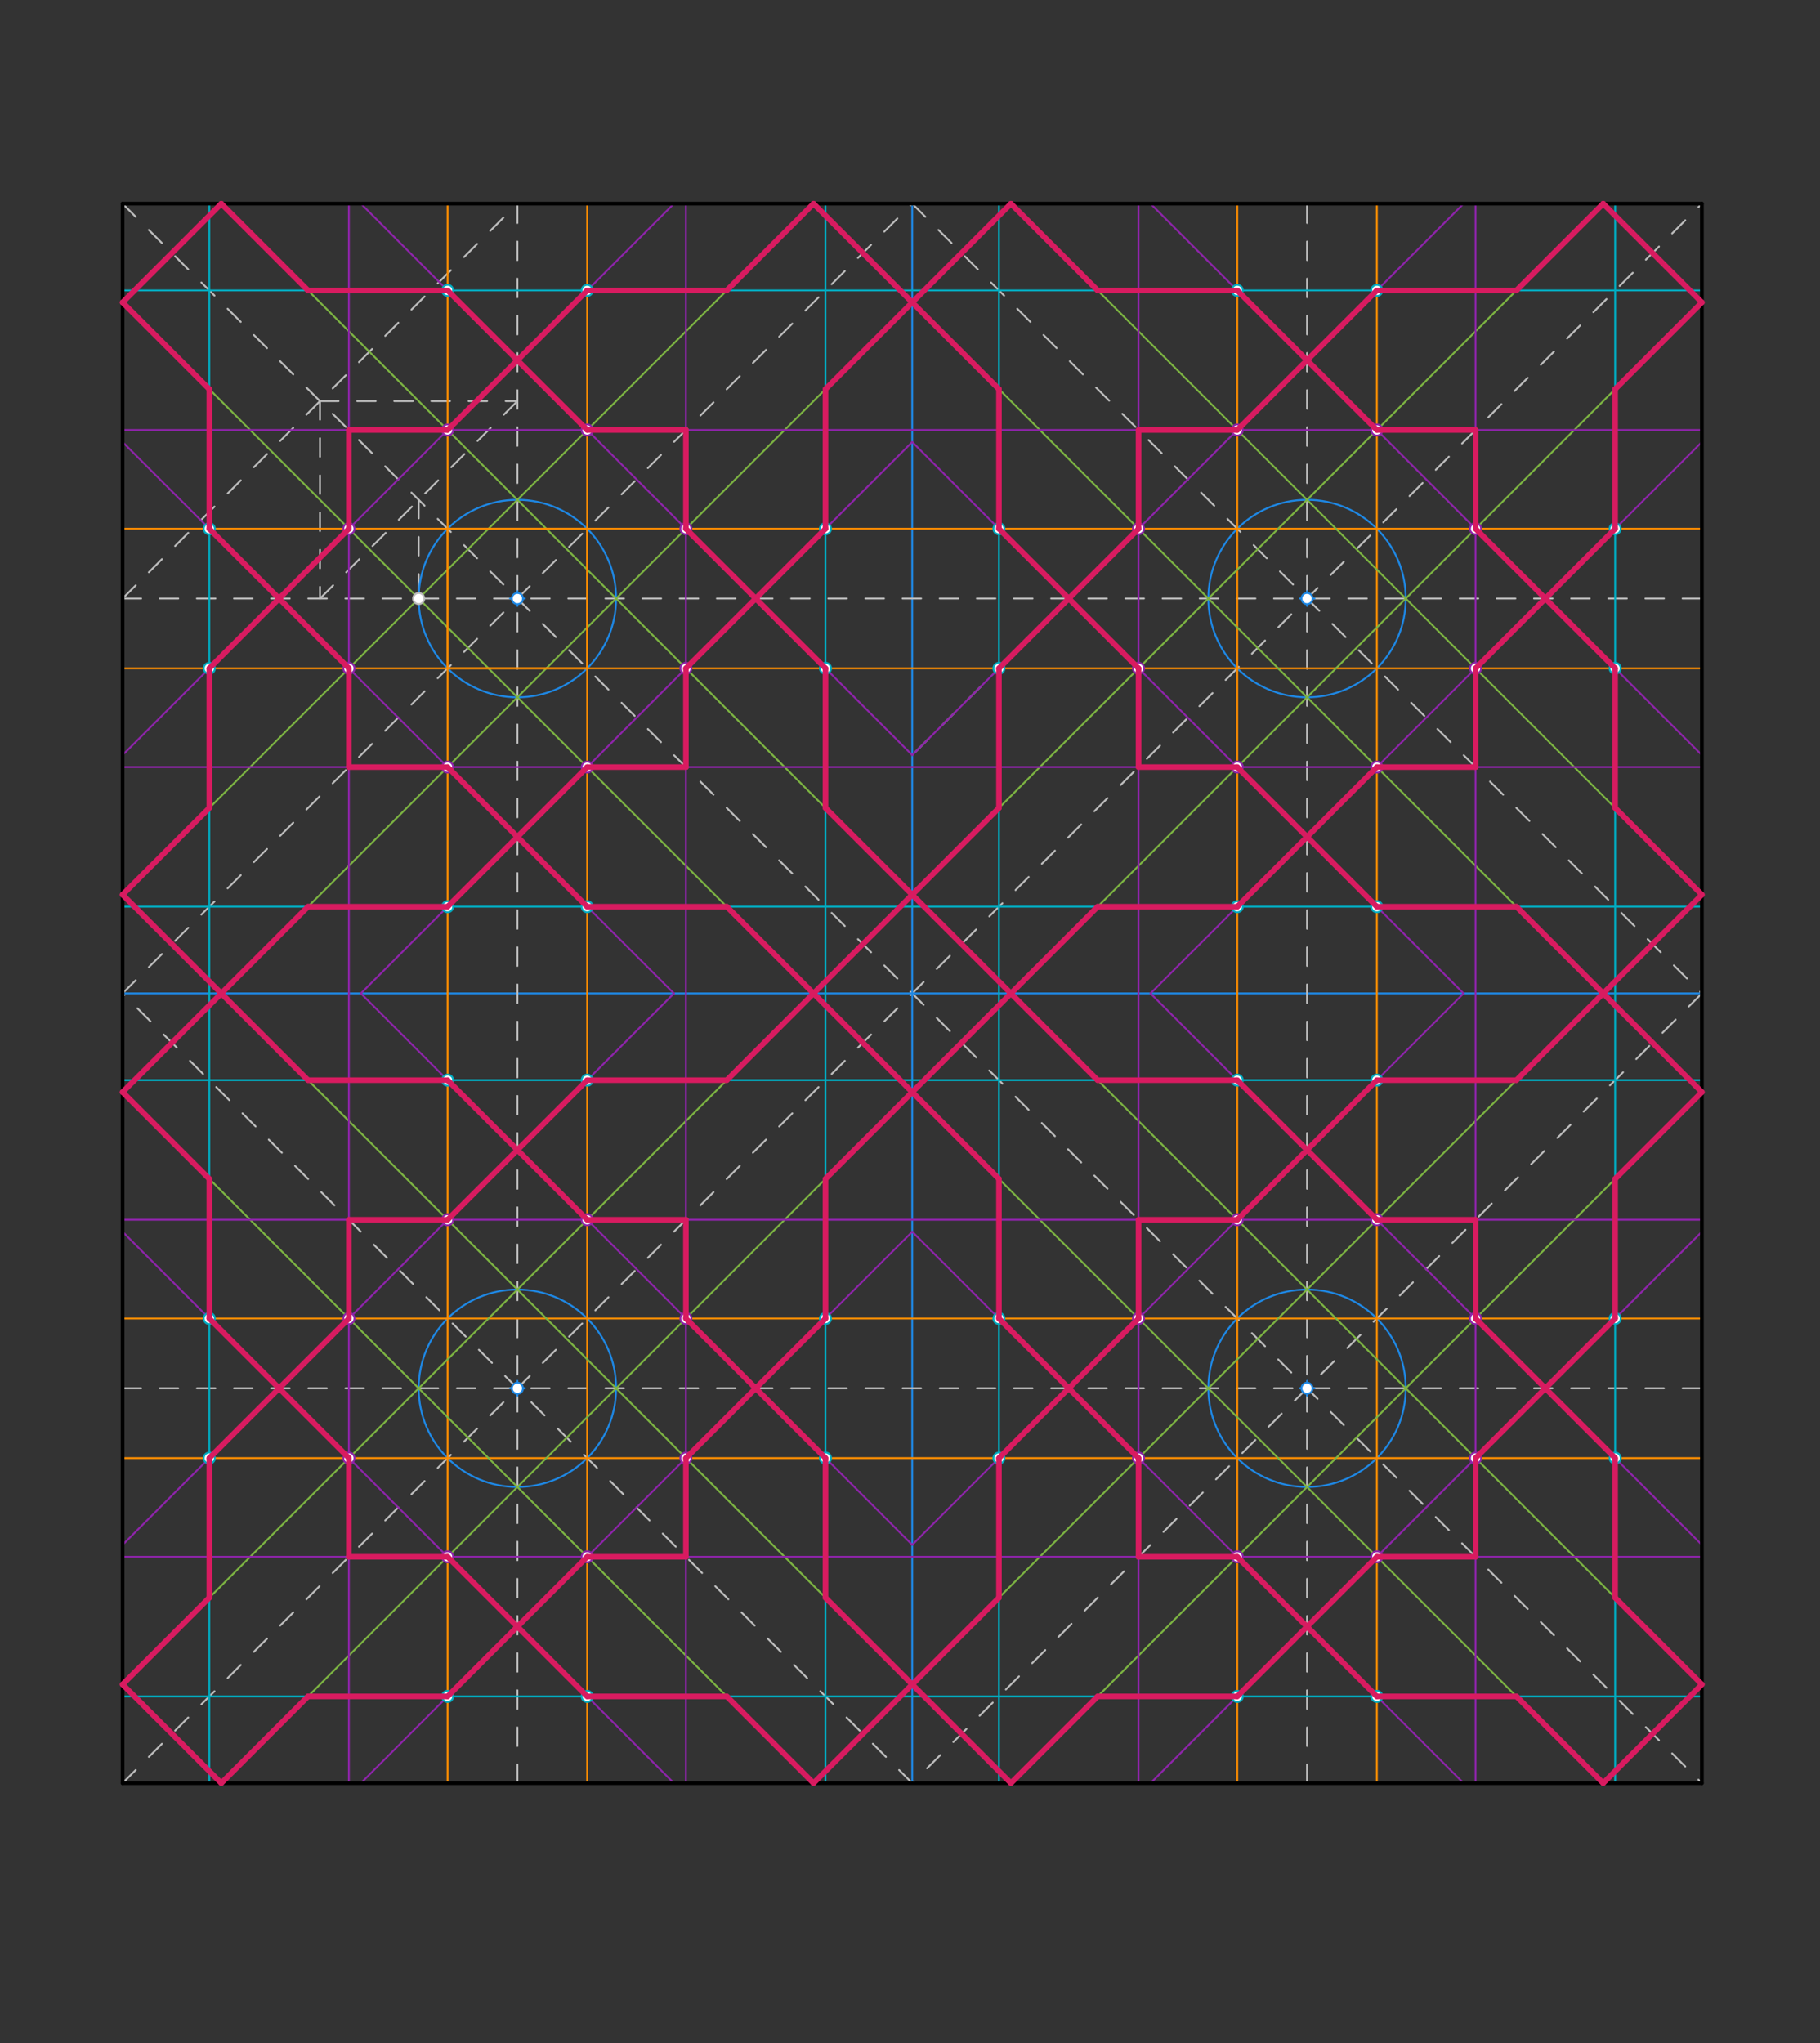 <svg xmlns="http://www.w3.org/2000/svg" class="svg--816" height="100%" preserveAspectRatio="xMidYMid meet" viewBox="0 0 980 1100" width="100%"><rect x="0" y="0" width="980" height="1100" fill="#333333" stroke="none"/><defs><marker id="marker-arrow" markerHeight="16" markerUnits="userSpaceOnUse" markerWidth="24" orient="auto-start-reverse" refX="24" refY="4" viewBox="0 0 24 8"><path d="M 0 0 L 24 4 L 0 8 z" stroke="inherit"></path></marker></defs><g class="aux-layer--949"><g class="element--733"><line stroke="#BDBDBD" stroke-dasharray="10" stroke-linecap="round" stroke-width="1" x1="66" x2="916.394" y1="960.05" y2="109.656"></line></g><g class="element--733"><line stroke="#BDBDBD" stroke-dasharray="10" stroke-linecap="round" stroke-width="1" x1="66" x2="916.394" y1="109.656" y2="960.05"></line></g><g class="element--733"><line stroke="#1E88E5" stroke-dasharray="none" stroke-linecap="round" stroke-width="1" x1="66" x2="916.394" y1="534.853" y2="534.853"></line></g><g class="element--733"><line stroke="#1E88E5" stroke-dasharray="none" stroke-linecap="round" stroke-width="1" x1="491.197" x2="491.197" y1="109.656" y2="960.05"></line></g><g class="element--733"><line stroke="#BDBDBD" stroke-dasharray="10" stroke-linecap="round" stroke-width="1" x1="66" x2="491.197" y1="534.853" y2="109.656"></line></g><g class="element--733"><line stroke="#BDBDBD" stroke-dasharray="10" stroke-linecap="round" stroke-width="1" x1="491.197" x2="916.394" y1="109.656" y2="534.853"></line></g><g class="element--733"><line stroke="#BDBDBD" stroke-dasharray="10" stroke-linecap="round" stroke-width="1" x1="916.394" x2="491.197" y1="534.853" y2="960.05"></line></g><g class="element--733"><line stroke="#BDBDBD" stroke-dasharray="10" stroke-linecap="round" stroke-width="1" x1="491.197" x2="66" y1="960.05" y2="534.853"></line></g><g class="element--733"><line stroke="#BDBDBD" stroke-dasharray="10" stroke-linecap="round" stroke-width="1" x1="66" x2="916.394" y1="322.255" y2="322.255"></line></g><g class="element--733"><line stroke="#BDBDBD" stroke-dasharray="10" stroke-linecap="round" stroke-width="1" x1="66" x2="916.394" y1="747.452" y2="747.452"></line></g><g class="element--733"><line stroke="#BDBDBD" stroke-dasharray="10" stroke-linecap="round" stroke-width="1" x1="278.598" x2="278.598" y1="960.05" y2="109.656"></line></g><g class="element--733"><line stroke="#BDBDBD" stroke-dasharray="10" stroke-linecap="round" stroke-width="1" x1="703.795" x2="703.795" y1="960.05" y2="109.656"></line></g><g class="element--733"><line stroke="#BDBDBD" stroke-dasharray="10" stroke-linecap="round" stroke-width="1" x1="66" x2="278.598" y1="322.255" y2="109.656"></line></g><g class="element--733"><line stroke="#BDBDBD" stroke-dasharray="10" stroke-linecap="round" stroke-width="1" x1="172.299" x2="172.299" y1="215.955" y2="322.255"></line></g><g class="element--733"><line stroke="#BDBDBD" stroke-dasharray="10" stroke-linecap="round" stroke-width="1" x1="172.299" x2="278.598" y1="215.955" y2="215.955"></line></g><g class="element--733"><line stroke="#BDBDBD" stroke-dasharray="10" stroke-linecap="round" stroke-width="1" x1="172.299" x2="278.598" y1="322.255" y2="215.955"></line></g><g class="element--733"><line stroke="#BDBDBD" stroke-dasharray="10" stroke-linecap="round" stroke-width="1" x1="225.449" x2="225.449" y1="269.105" y2="322.255"></line></g><g class="element--733"><g class="center--a87"><line x1="274.598" y1="322.255" x2="282.598" y2="322.255" stroke="#1E88E5" stroke-width="1" stroke-linecap="round"></line><line x1="278.598" y1="318.255" x2="278.598" y2="326.255" stroke="#1E88E5" stroke-width="1" stroke-linecap="round"></line><circle class="hit--87b" cx="278.598" cy="322.255" r="4" stroke="none" fill="transparent"></circle></g><circle cx="278.598" cy="322.255" fill="none" r="53.15" stroke="#1E88E5" stroke-dasharray="none" stroke-width="1"></circle></g><g class="element--733"><g class="center--a87"><line x1="699.795" y1="322.255" x2="707.795" y2="322.255" stroke="#1E88E5" stroke-width="1" stroke-linecap="round"></line><line x1="703.795" y1="318.255" x2="703.795" y2="326.255" stroke="#1E88E5" stroke-width="1" stroke-linecap="round"></line><circle class="hit--87b" cx="703.795" cy="322.255" r="4" stroke="none" fill="transparent"></circle></g><circle cx="703.795" cy="322.255" fill="none" r="53.15" stroke="#1E88E5" stroke-dasharray="none" stroke-width="1"></circle></g><g class="element--733"><g class="center--a87"><line x1="699.795" y1="747.452" x2="707.795" y2="747.452" stroke="#1E88E5" stroke-width="1" stroke-linecap="round"></line><line x1="703.795" y1="743.452" x2="703.795" y2="751.452" stroke="#1E88E5" stroke-width="1" stroke-linecap="round"></line><circle class="hit--87b" cx="703.795" cy="747.452" r="4" stroke="none" fill="transparent"></circle></g><circle cx="703.795" cy="747.452" fill="none" r="53.15" stroke="#1E88E5" stroke-dasharray="none" stroke-width="1"></circle></g><g class="element--733"><g class="center--a87"><line x1="274.598" y1="747.452" x2="282.598" y2="747.452" stroke="#1E88E5" stroke-width="1" stroke-linecap="round"></line><line x1="278.598" y1="743.452" x2="278.598" y2="751.452" stroke="#1E88E5" stroke-width="1" stroke-linecap="round"></line><circle class="hit--87b" cx="278.598" cy="747.452" r="4" stroke="none" fill="transparent"></circle></g><circle cx="278.598" cy="747.452" fill="none" r="53.15" stroke="#1E88E5" stroke-dasharray="none" stroke-width="1"></circle></g><g class="element--733"><line stroke="#7CB342" stroke-dasharray="none" stroke-linecap="round" stroke-width="1" x1="66" x2="438.047" y1="481.703" y2="109.656"></line></g><g class="element--733"><line stroke="#7CB342" stroke-dasharray="none" stroke-linecap="round" stroke-width="1" x1="119.15" x2="491.197" y1="109.656" y2="481.703"></line></g><g class="element--733"><line stroke="#7CB342" stroke-dasharray="none" stroke-linecap="round" stroke-width="1" x1="491.197" x2="119.15" y1="162.806" y2="534.853"></line></g><g class="element--733"><line stroke="#7CB342" stroke-dasharray="none" stroke-linecap="round" stroke-width="1" x1="438.047" x2="66" y1="534.853" y2="162.806"></line></g><g class="element--733"><line stroke="#7CB342" stroke-dasharray="none" stroke-linecap="round" stroke-width="1" x1="66" x2="119.15" y1="162.806" y2="109.656"></line></g><g class="element--733"><line stroke="#7CB342" stroke-dasharray="none" stroke-linecap="round" stroke-width="1" x1="491.197" x2="438.047" y1="481.703" y2="534.853"></line></g><g class="element--733"><line stroke="#7CB342" stroke-dasharray="none" stroke-linecap="round" stroke-width="1" x1="438.047" x2="491.197" y1="109.656" y2="162.806"></line></g><g class="element--733"><line stroke="#7CB342" stroke-dasharray="none" stroke-linecap="round" stroke-width="1" x1="119.15" x2="66" y1="534.853" y2="481.703"></line></g><g class="element--733"><line stroke="#FB8C00" stroke-dasharray="none" stroke-linecap="round" stroke-width="1" x1="241.016" x2="241.016" y1="359.837" y2="284.672"></line></g><g class="element--733"><line stroke="#FB8C00" stroke-dasharray="none" stroke-linecap="round" stroke-width="1" x1="241.016" x2="316.181" y1="284.672" y2="284.672"></line></g><g class="element--733"><line stroke="#FB8C00" stroke-dasharray="none" stroke-linecap="round" stroke-width="1" x1="316.181" x2="316.181" y1="284.672" y2="359.837"></line></g><g class="element--733"><line stroke="#FB8C00" stroke-dasharray="none" stroke-linecap="round" stroke-width="1" x1="241.016" x2="316.181" y1="359.837" y2="359.837"></line></g><g class="element--733"><line stroke="#FB8C00" stroke-dasharray="none" stroke-linecap="round" stroke-width="1" x1="241.016" x2="241.016" y1="109.656" y2="534.853"></line></g><g class="element--733"><line stroke="#FB8C00" stroke-dasharray="none" stroke-linecap="round" stroke-width="1" x1="316.181" x2="316.181" y1="109.656" y2="534.853"></line></g><g class="element--733"><line stroke="#FB8C00" stroke-dasharray="none" stroke-linecap="round" stroke-width="1" x1="66" x2="491.197" y1="284.672" y2="284.672"></line></g><g class="element--733"><line stroke="#FB8C00" stroke-dasharray="none" stroke-linecap="round" stroke-width="1" x1="66" x2="491.197" y1="359.837" y2="359.837"></line></g><g class="element--733"><line stroke="#8E24AA" stroke-dasharray="none" stroke-linecap="round" stroke-width="1" x1="66" x2="491.197" y1="231.523" y2="231.523"></line></g><g class="element--733"><line stroke="#8E24AA" stroke-dasharray="none" stroke-linecap="round" stroke-width="1" x1="66" x2="491.197" y1="412.987" y2="412.987"></line></g><g class="element--733"><line stroke="#8E24AA" stroke-dasharray="none" stroke-linecap="round" stroke-width="1" x1="187.866" x2="187.866" y1="109.656" y2="534.853"></line></g><g class="element--733"><line stroke="#8E24AA" stroke-dasharray="none" stroke-linecap="round" stroke-width="1" x1="369.33" x2="369.33" y1="109.656" y2="534.853"></line></g><g class="element--733"><line stroke="#8E24AA" stroke-dasharray="none" stroke-linecap="round" stroke-width="1" x1="66" x2="362.882" y1="406.539" y2="109.656"></line></g><g class="element--733"><line stroke="#8E24AA" stroke-dasharray="none" stroke-linecap="round" stroke-width="1" x1="194.315" x2="491.198" y1="534.853" y2="237.97"></line></g><g class="element--733"><line stroke="#8E24AA" stroke-dasharray="none" stroke-linecap="round" stroke-width="1" x1="194.315" x2="491.198" y1="109.656" y2="406.54"></line></g><g class="element--733"><line stroke="#8E24AA" stroke-dasharray="none" stroke-linecap="round" stroke-width="1" x1="66" x2="362.883" y1="237.971" y2="534.854"></line></g><g class="element--733"><line stroke="#00ACC1" stroke-dasharray="none" stroke-linecap="round" stroke-width="1" x1="66" x2="491.197" y1="156.358" y2="156.358"></line></g><g class="element--733"><line stroke="#00ACC1" stroke-dasharray="none" stroke-linecap="round" stroke-width="1" x1="66" x2="491.197" y1="488.152" y2="488.152"></line></g><g class="element--733"><line stroke="#00ACC1" stroke-dasharray="none" stroke-linecap="round" stroke-width="1" x1="112.701" x2="112.701" y1="109.656" y2="534.853"></line></g><g class="element--733"><line stroke="#00ACC1" stroke-dasharray="none" stroke-linecap="round" stroke-width="1" x1="444.495" x2="444.495" y1="109.656" y2="534.853"></line></g><g class="element--733"><line stroke="#FB8C00" stroke-dasharray="none" stroke-linecap="round" stroke-width="1" x1="241.016" x2="241.016" y1="534.853" y2="960.05"></line></g><g class="element--733"><line stroke="#FB8C00" stroke-dasharray="none" stroke-linecap="round" stroke-width="1" x1="316.181" x2="316.181" y1="534.853" y2="960.05"></line></g><g class="element--733"><line stroke="#FB8C00" stroke-dasharray="none" stroke-linecap="round" stroke-width="1" x1="491.197" x2="916.394" y1="284.672" y2="284.672"></line></g><g class="element--733"><line stroke="#FB8C00" stroke-dasharray="none" stroke-linecap="round" stroke-width="1" x1="491.197" x2="916.394" y1="359.837" y2="359.837"></line></g><g class="element--733"><line stroke="#FB8C00" stroke-dasharray="none" stroke-linecap="round" stroke-width="1" x1="66" x2="916.394" y1="709.869" y2="709.869"></line></g><g class="element--733"><line stroke="#FB8C00" stroke-dasharray="none" stroke-linecap="round" stroke-width="1" x1="66" x2="916.394" y1="785.034" y2="785.034"></line></g><g class="element--733"><line stroke="#FB8C00" stroke-dasharray="none" stroke-linecap="round" stroke-width="1" x1="666.213" x2="666.213" y1="109.656" y2="960.05"></line></g><g class="element--733"><line stroke="#FB8C00" stroke-dasharray="none" stroke-linecap="round" stroke-width="1" x1="741.378" x2="741.378" y1="109.656" y2="960.05"></line></g><g class="element--733"><line stroke="#7CB342" stroke-dasharray="none" stroke-linecap="round" stroke-width="1" x1="863.244" x2="66" y1="109.656" y2="906.9"></line></g><g class="element--733"><line stroke="#7CB342" stroke-dasharray="none" stroke-linecap="round" stroke-width="1" x1="916.394" x2="119.15" y1="162.806" y2="960.05"></line></g><g class="element--733"><line stroke="#7CB342" stroke-dasharray="none" stroke-linecap="round" stroke-width="1" x1="544.346" x2="916.394" y1="109.656" y2="481.703"></line></g><g class="element--733"><line stroke="#7CB342" stroke-dasharray="none" stroke-linecap="round" stroke-width="1" x1="491.197" x2="916.394" y1="162.806" y2="588.003"></line></g><g class="element--733"><line stroke="#7CB342" stroke-dasharray="none" stroke-linecap="round" stroke-width="1" x1="916.394" x2="544.346" y1="588.003" y2="960.05"></line></g><g class="element--733"><line stroke="#7CB342" stroke-dasharray="none" stroke-linecap="round" stroke-width="1" x1="544.346" x2="119.15" y1="960.05" y2="534.853"></line></g><g class="element--733"><line stroke="#7CB342" stroke-dasharray="none" stroke-linecap="round" stroke-width="1" x1="544.346" x2="491.197" y1="109.656" y2="162.806"></line></g><g class="element--733"><line stroke="#7CB342" stroke-dasharray="none" stroke-linecap="round" stroke-width="1" x1="66" x2="119.15" y1="588.003" y2="534.853"></line></g><g class="element--733"><line stroke="#7CB342" stroke-dasharray="none" stroke-linecap="round" stroke-width="1" x1="66" x2="438.047" y1="588.003" y2="960.05"></line></g><g class="element--733"><line stroke="#7CB342" stroke-dasharray="none" stroke-linecap="round" stroke-width="1" x1="438.047" x2="916.394" y1="960.05" y2="481.703"></line></g><g class="element--733"><line stroke="#7CB342" stroke-dasharray="none" stroke-linecap="round" stroke-width="1" x1="438.047" x2="863.244" y1="534.853" y2="960.05"></line></g><g class="element--733"><line stroke="#7CB342" stroke-dasharray="none" stroke-linecap="round" stroke-width="1" x1="863.244" x2="916.394" y1="960.05" y2="906.9"></line></g><g class="element--733"><line stroke="#7CB342" stroke-dasharray="none" stroke-linecap="round" stroke-width="1" x1="916.394" x2="491.197" y1="906.9" y2="481.703"></line></g><g class="element--733"><line stroke="#7CB342" stroke-dasharray="none" stroke-linecap="round" stroke-width="1" x1="863.244" x2="916.394" y1="109.656" y2="162.806"></line></g><g class="element--733"><line stroke="#7CB342" stroke-dasharray="none" stroke-linecap="round" stroke-width="1" x1="66" x2="119.15" y1="906.9" y2="960.05"></line></g><g class="element--733"><line stroke="#8E24AA" stroke-dasharray="none" stroke-linecap="round" stroke-width="1" x1="491.197" x2="916.394" y1="231.523" y2="231.523"></line></g><g class="element--733"><line stroke="#8E24AA" stroke-dasharray="none" stroke-linecap="round" stroke-width="1" x1="491.197" x2="916.394" y1="412.987" y2="412.987"></line></g><g class="element--733"><line stroke="#8E24AA" stroke-dasharray="none" stroke-linecap="round" stroke-width="1" x1="187.866" x2="187.866" y1="534.853" y2="960.05"></line></g><g class="element--733"><line stroke="#8E24AA" stroke-dasharray="none" stroke-linecap="round" stroke-width="1" x1="369.33" x2="369.33" y1="534.853" y2="960.05"></line></g><g class="element--733"><line stroke="#8E24AA" stroke-dasharray="none" stroke-linecap="round" stroke-width="1" x1="794.527" x2="794.527" y1="109.656" y2="960.05"></line></g><g class="element--733"><line stroke="#8E24AA" stroke-dasharray="none" stroke-linecap="round" stroke-width="1" x1="613.063" x2="613.063" y1="109.656" y2="960.05"></line></g><g class="element--733"><line stroke="#8E24AA" stroke-dasharray="none" stroke-linecap="round" stroke-width="1" x1="916.394" x2="66" y1="656.719" y2="656.719"></line></g><g class="element--733"><line stroke="#8E24AA" stroke-dasharray="none" stroke-linecap="round" stroke-width="1" x1="916.394" x2="66" y1="838.184" y2="838.184"></line></g><g class="element--733"><line stroke="#BDBDBD" stroke-dasharray="10" stroke-linecap="round" stroke-width="1" x1="613.063" x2="491.197" y1="284.672" y2="406.539"></line></g><g class="element--733"><line stroke="#8E24AA" stroke-dasharray="none" stroke-linecap="round" stroke-width="1" x1="491.197" x2="788.079" y1="237.971" y2="534.853"></line></g><g class="element--733"><line stroke="#8E24AA" stroke-dasharray="none" stroke-linecap="round" stroke-width="1" x1="619.511" x2="916.395" y1="109.656" y2="406.54"></line></g><g class="element--733"><line stroke="#8E24AA" stroke-dasharray="none" stroke-linecap="round" stroke-width="1" x1="916.394" x2="619.51" y1="237.971" y2="534.854"></line></g><g class="element--733"><line stroke="#8E24AA" stroke-dasharray="none" stroke-linecap="round" stroke-width="1" x1="788.079" x2="491.196" y1="109.656" y2="406.54"></line></g><g class="element--733"><line stroke="#8E24AA" stroke-dasharray="none" stroke-linecap="round" stroke-width="1" x1="491.197" x2="788.08" y1="831.735" y2="534.852"></line></g><g class="element--733"><line stroke="#8E24AA" stroke-dasharray="none" stroke-linecap="round" stroke-width="1" x1="916.394" x2="619.51" y1="663.168" y2="960.051"></line></g><g class="element--733"><line stroke="#8E24AA" stroke-dasharray="none" stroke-linecap="round" stroke-width="1" x1="788.079" x2="491.196" y1="960.05" y2="663.167"></line></g><g class="element--733"><line stroke="#8E24AA" stroke-dasharray="none" stroke-linecap="round" stroke-width="1" x1="619.511" x2="916.395" y1="534.853" y2="831.736"></line></g><g class="element--733"><line stroke="#8E24AA" stroke-dasharray="none" stroke-linecap="round" stroke-width="1" x1="194.315" x2="491.198" y1="534.853" y2="831.736"></line></g><g class="element--733"><line stroke="#8E24AA" stroke-dasharray="none" stroke-linecap="round" stroke-width="1" x1="362.882" x2="65.999" y1="534.853" y2="831.736"></line></g><g class="element--733"><line stroke="#8E24AA" stroke-dasharray="none" stroke-linecap="round" stroke-width="1" x1="362.882" x2="65.999" y1="960.05" y2="663.167"></line></g><g class="element--733"><line stroke="#8E24AA" stroke-dasharray="none" stroke-linecap="round" stroke-width="1" x1="194.315" x2="491.198" y1="960.05" y2="663.167"></line></g><g class="element--733"><line stroke="#00ACC1" stroke-dasharray="none" stroke-linecap="round" stroke-width="1" x1="491.197" x2="916.394" y1="156.358" y2="156.358"></line></g><g class="element--733"><line stroke="#00ACC1" stroke-dasharray="none" stroke-linecap="round" stroke-width="1" x1="491.197" x2="916.394" y1="488.152" y2="488.152"></line></g><g class="element--733"><line stroke="#00ACC1" stroke-dasharray="none" stroke-linecap="round" stroke-width="1" x1="112.701" x2="112.701" y1="534.853" y2="960.05"></line></g><g class="element--733"><line stroke="#00ACC1" stroke-dasharray="none" stroke-linecap="round" stroke-width="1" x1="444.495" x2="444.495" y1="534.853" y2="960.05"></line></g><g class="element--733"><line stroke="#00ACC1" stroke-dasharray="none" stroke-linecap="round" stroke-width="1" x1="537.898" x2="537.898" y1="109.656" y2="960.05"></line></g><g class="element--733"><line stroke="#00ACC1" stroke-dasharray="none" stroke-linecap="round" stroke-width="1" x1="869.692" x2="869.692" y1="109.656" y2="960.05"></line></g><g class="element--733"><line stroke="#00ACC1" stroke-dasharray="none" stroke-linecap="round" stroke-width="1" x1="66" x2="916.394" y1="581.555" y2="581.555"></line></g><g class="element--733"><line stroke="#00ACC1" stroke-dasharray="none" stroke-linecap="round" stroke-width="1" x1="66" x2="916.394" y1="913.348" y2="913.348"></line></g><g class="element--733"><circle cx="225.449" cy="322.255" r="3" stroke="#BDBDBD" stroke-width="1" fill="#ffffff"></circle>}</g><g class="element--733"><circle cx="278.598" cy="322.255" r="3" stroke="#1E88E5" stroke-width="1" fill="#ffffff"></circle>}</g><g class="element--733"><circle cx="703.795" cy="322.255" r="3" stroke="#1E88E5" stroke-width="1" fill="#ffffff"></circle>}</g><g class="element--733"><circle cx="703.795" cy="747.452" r="3" stroke="#1E88E5" stroke-width="1" fill="#ffffff"></circle>}</g><g class="element--733"><circle cx="278.598" cy="747.452" r="3" stroke="#1E88E5" stroke-width="1" fill="#ffffff"></circle>}</g><g class="element--733"><circle cx="187.866" cy="359.837" r="3" stroke="#8E24AA" stroke-width="1" fill="#ffffff"></circle>}</g><g class="element--733"><circle cx="187.866" cy="284.672" r="3" stroke="#8E24AA" stroke-width="1" fill="#ffffff"></circle>}</g><g class="element--733"><circle cx="241.016" cy="231.523" r="3" stroke="#8E24AA" stroke-width="1" fill="#ffffff"></circle>}</g><g class="element--733"><circle cx="316.181" cy="231.523" r="3" stroke="#8E24AA" stroke-width="1" fill="#ffffff"></circle>}</g><g class="element--733"><circle cx="369.33" cy="284.672" r="3" stroke="#8E24AA" stroke-width="1" fill="#ffffff"></circle>}</g><g class="element--733"><circle cx="369.33" cy="359.837" r="3" stroke="#8E24AA" stroke-width="1" fill="#ffffff"></circle>}</g><g class="element--733"><circle cx="316.181" cy="412.987" r="3" stroke="#8E24AA" stroke-width="1" fill="#ffffff"></circle>}</g><g class="element--733"><circle cx="241.016" cy="412.987" r="3" stroke="#8E24AA" stroke-width="1" fill="#ffffff"></circle>}</g><g class="element--733"><circle cx="112.701" cy="284.672" r="3" stroke="#00ACC1" stroke-width="1" fill="#ffffff"></circle>}</g><g class="element--733"><circle cx="112.701" cy="359.837" r="3" stroke="#00ACC1" stroke-width="1" fill="#ffffff"></circle>}</g><g class="element--733"><circle cx="241.016" cy="156.358" r="3" stroke="#00ACC1" stroke-width="1" fill="#ffffff"></circle>}</g><g class="element--733"><circle cx="316.181" cy="156.358" r="3" stroke="#00ACC1" stroke-width="1" fill="#ffffff"></circle>}</g><g class="element--733"><circle cx="444.495" cy="284.672" r="3" stroke="#00ACC1" stroke-width="1" fill="#ffffff"></circle>}</g><g class="element--733"><circle cx="444.495" cy="359.837" r="3" stroke="#00ACC1" stroke-width="1" fill="#ffffff"></circle>}</g><g class="element--733"><circle cx="316.181" cy="488.152" r="3" stroke="#00ACC1" stroke-width="1" fill="#ffffff"></circle>}</g><g class="element--733"><circle cx="241.016" cy="488.152" r="3" stroke="#00ACC1" stroke-width="1" fill="#ffffff"></circle>}</g><g class="element--733"><circle cx="613.063" cy="284.672" r="3" stroke="#8E24AA" stroke-width="1" fill="#ffffff"></circle>}</g><g class="element--733"><circle cx="666.213" cy="231.523" r="3" stroke="#8E24AA" stroke-width="1" fill="#ffffff"></circle>}</g><g class="element--733"><circle cx="741.378" cy="231.523" r="3" stroke="#8E24AA" stroke-width="1" fill="#ffffff"></circle>}</g><g class="element--733"><circle cx="794.527" cy="284.672" r="3" stroke="#8E24AA" stroke-width="1" fill="#ffffff"></circle>}</g><g class="element--733"><circle cx="794.527" cy="359.837" r="3" stroke="#8E24AA" stroke-width="1" fill="#ffffff"></circle>}</g><g class="element--733"><circle cx="741.378" cy="412.987" r="3" stroke="#8E24AA" stroke-width="1" fill="#ffffff"></circle>}</g><g class="element--733"><circle cx="666.213" cy="412.987" r="3" stroke="#8E24AA" stroke-width="1" fill="#ffffff"></circle>}</g><g class="element--733"><circle cx="613.063" cy="359.837" r="3" stroke="#8E24AA" stroke-width="1" fill="#ffffff"></circle>}</g><g class="element--733"><circle cx="613.063" cy="709.869" r="3" stroke="#8E24AA" stroke-width="1" fill="#ffffff"></circle>}</g><g class="element--733"><circle cx="666.213" cy="656.719" r="3" stroke="#8E24AA" stroke-width="1" fill="#ffffff"></circle>}</g><g class="element--733"><circle cx="741.378" cy="656.719" r="3" stroke="#8E24AA" stroke-width="1" fill="#ffffff"></circle>}</g><g class="element--733"><circle cx="794.527" cy="709.869" r="3" stroke="#8E24AA" stroke-width="1" fill="#ffffff"></circle>}</g><g class="element--733"><circle cx="794.527" cy="785.034" r="3" stroke="#8E24AA" stroke-width="1" fill="#ffffff"></circle>}</g><g class="element--733"><circle cx="741.378" cy="838.184" r="3" stroke="#8E24AA" stroke-width="1" fill="#ffffff"></circle>}</g><g class="element--733"><circle cx="666.213" cy="838.184" r="3" stroke="#8E24AA" stroke-width="1" fill="#ffffff"></circle>}</g><g class="element--733"><circle cx="613.063" cy="785.034" r="3" stroke="#8E24AA" stroke-width="1" fill="#ffffff"></circle>}</g><g class="element--733"><circle cx="187.866" cy="709.869" r="3" stroke="#8E24AA" stroke-width="1" fill="#ffffff"></circle>}</g><g class="element--733"><circle cx="241.016" cy="656.719" r="3" stroke="#8E24AA" stroke-width="1" fill="#ffffff"></circle>}</g><g class="element--733"><circle cx="316.181" cy="656.719" r="3" stroke="#8E24AA" stroke-width="1" fill="#ffffff"></circle>}</g><g class="element--733"><circle cx="369.33" cy="709.869" r="3" stroke="#8E24AA" stroke-width="1" fill="#ffffff"></circle>}</g><g class="element--733"><circle cx="369.33" cy="785.034" r="3" stroke="#8E24AA" stroke-width="1" fill="#ffffff"></circle>}</g><g class="element--733"><circle cx="316.181" cy="838.184" r="3" stroke="#8E24AA" stroke-width="1" fill="#ffffff"></circle>}</g><g class="element--733"><circle cx="241.016" cy="838.184" r="3" stroke="#8E24AA" stroke-width="1" fill="#ffffff"></circle>}</g><g class="element--733"><circle cx="187.866" cy="785.034" r="3" stroke="#8E24AA" stroke-width="1" fill="#ffffff"></circle>}</g><g class="element--733"><circle cx="666.213" cy="156.358" r="3" stroke="#00ACC1" stroke-width="1" fill="#ffffff"></circle>}</g><g class="element--733"><circle cx="741.378" cy="156.358" r="3" stroke="#00ACC1" stroke-width="1" fill="#ffffff"></circle>}</g><g class="element--733"><circle cx="666.213" cy="488.152" r="3" stroke="#00ACC1" stroke-width="1" fill="#ffffff"></circle>}</g><g class="element--733"><circle cx="741.378" cy="488.152" r="3" stroke="#00ACC1" stroke-width="1" fill="#ffffff"></circle>}</g><g class="element--733"><circle cx="112.701" cy="709.869" r="3" stroke="#00ACC1" stroke-width="1" fill="#ffffff"></circle>}</g><g class="element--733"><circle cx="112.701" cy="785.034" r="3" stroke="#00ACC1" stroke-width="1" fill="#ffffff"></circle>}</g><g class="element--733"><circle cx="444.495" cy="709.869" r="3" stroke="#00ACC1" stroke-width="1" fill="#ffffff"></circle>}</g><g class="element--733"><circle cx="444.495" cy="785.034" r="3" stroke="#00ACC1" stroke-width="1" fill="#ffffff"></circle>}</g><g class="element--733"><circle cx="537.898" cy="284.672" r="3" stroke="#00ACC1" stroke-width="1" fill="#ffffff"></circle>}</g><g class="element--733"><circle cx="537.898" cy="359.837" r="3" stroke="#00ACC1" stroke-width="1" fill="#ffffff"></circle>}</g><g class="element--733"><circle cx="537.898" cy="709.869" r="3" stroke="#00ACC1" stroke-width="1" fill="#ffffff"></circle>}</g><g class="element--733"><circle cx="537.898" cy="785.034" r="3" stroke="#00ACC1" stroke-width="1" fill="#ffffff"></circle>}</g><g class="element--733"><circle cx="869.692" cy="284.672" r="3" stroke="#00ACC1" stroke-width="1" fill="#ffffff"></circle>}</g><g class="element--733"><circle cx="869.692" cy="359.837" r="3" stroke="#00ACC1" stroke-width="1" fill="#ffffff"></circle>}</g><g class="element--733"><circle cx="869.692" cy="709.869" r="3" stroke="#00ACC1" stroke-width="1" fill="#ffffff"></circle>}</g><g class="element--733"><circle cx="869.692" cy="785.034" r="3" stroke="#00ACC1" stroke-width="1" fill="#ffffff"></circle>}</g><g class="element--733"><circle cx="241.016" cy="581.555" r="3" stroke="#00ACC1" stroke-width="1" fill="#ffffff"></circle>}</g><g class="element--733"><circle cx="316.181" cy="581.555" r="3" stroke="#00ACC1" stroke-width="1" fill="#ffffff"></circle>}</g><g class="element--733"><circle cx="666.213" cy="581.555" r="3" stroke="#00ACC1" stroke-width="1" fill="#ffffff"></circle>}</g><g class="element--733"><circle cx="741.378" cy="581.555" r="3" stroke="#00ACC1" stroke-width="1" fill="#ffffff"></circle>}</g><g class="element--733"><circle cx="241.016" cy="913.348" r="3" stroke="#00ACC1" stroke-width="1" fill="#ffffff"></circle>}</g><g class="element--733"><circle cx="316.181" cy="913.348" r="3" stroke="#00ACC1" stroke-width="1" fill="#ffffff"></circle>}</g><g class="element--733"><circle cx="666.213" cy="913.348" r="3" stroke="#00ACC1" stroke-width="1" fill="#ffffff"></circle>}</g><g class="element--733"><circle cx="741.378" cy="913.348" r="3" stroke="#00ACC1" stroke-width="1" fill="#ffffff"></circle>}</g></g><g class="main-layer--75a"><g class="element--733"><line stroke="#000000" stroke-dasharray="none" stroke-linecap="round" stroke-width="2" x1="66" x2="916.394" y1="109.656" y2="109.656"></line></g><g class="element--733"><line stroke="#000000" stroke-dasharray="none" stroke-linecap="round" stroke-width="2" x1="66" x2="66" y1="109.656" y2="960.05"></line></g><g class="element--733"><line stroke="#000000" stroke-dasharray="none" stroke-linecap="round" stroke-width="2" x1="916.394" x2="916.394" y1="109.656" y2="960.05"></line></g><g class="element--733"><line stroke="#000000" stroke-dasharray="none" stroke-linecap="round" stroke-width="2" x1="66" x2="916.394" y1="960.05" y2="960.05"></line></g><g class="element--733"><line stroke="#D81B60" stroke-dasharray="none" stroke-linecap="round" stroke-width="3" x1="119.15" x2="66" y1="534.853" y2="481.703"></line></g><g class="element--733"><line stroke="#D81B60" stroke-dasharray="none" stroke-linecap="round" stroke-width="3" x1="66" x2="112.701" y1="481.703" y2="435.002"></line></g><g class="element--733"><line stroke="#D81B60" stroke-dasharray="none" stroke-linecap="round" stroke-width="3" x1="112.701" x2="112.701" y1="435.002" y2="359.837"></line></g><g class="element--733"><line stroke="#D81B60" stroke-dasharray="none" stroke-linecap="round" stroke-width="3" x1="112.701" x2="187.866" y1="359.837" y2="284.672"></line></g><g class="element--733"><line stroke="#D81B60" stroke-dasharray="none" stroke-linecap="round" stroke-width="3" x1="187.866" x2="187.866" y1="284.672" y2="231.523"></line></g><g class="element--733"><line stroke="#D81B60" stroke-dasharray="none" stroke-linecap="round" stroke-width="3" x1="187.866" x2="241.016" y1="231.523" y2="231.523"></line></g><g class="element--733"><line stroke="#D81B60" stroke-dasharray="none" stroke-linecap="round" stroke-width="3" x1="241.016" x2="316.181" y1="231.523" y2="156.358"></line></g><g class="element--733"><line stroke="#D81B60" stroke-dasharray="none" stroke-linecap="round" stroke-width="3" x1="316.181" x2="391.346" y1="156.358" y2="156.358"></line></g><g class="element--733"><line stroke="#D81B60" stroke-dasharray="none" stroke-linecap="round" stroke-width="3" x1="391.346" x2="438.047" y1="156.358" y2="109.656"></line></g><g class="element--733"><line stroke="#D81B60" stroke-dasharray="none" stroke-linecap="round" stroke-width="3" x1="438.047" x2="491.197" y1="109.656" y2="162.806"></line></g><g class="element--733"><line stroke="#D81B60" stroke-dasharray="none" stroke-linecap="round" stroke-width="3" x1="491.197" x2="444.495" y1="162.806" y2="209.507"></line></g><g class="element--733"><line stroke="#D81B60" stroke-dasharray="none" stroke-linecap="round" stroke-width="3" x1="444.495" x2="444.495" y1="209.507" y2="284.672"></line></g><g class="element--733"><line stroke="#D81B60" stroke-dasharray="none" stroke-linecap="round" stroke-width="3" x1="444.495" x2="369.33" y1="284.672" y2="359.837"></line></g><g class="element--733"><line stroke="#D81B60" stroke-dasharray="none" stroke-linecap="round" stroke-width="3" x1="369.33" x2="369.33" y1="359.837" y2="412.987"></line></g><g class="element--733"><line stroke="#D81B60" stroke-dasharray="none" stroke-linecap="round" stroke-width="3" x1="369.33" x2="316.181" y1="412.987" y2="412.987"></line></g><g class="element--733"><line stroke="#D81B60" stroke-dasharray="none" stroke-linecap="round" stroke-width="3" x1="316.181" x2="241.016" y1="412.987" y2="488.152"></line></g><g class="element--733"><line stroke="#D81B60" stroke-dasharray="none" stroke-linecap="round" stroke-width="3" x1="241.016" x2="165.851" y1="488.152" y2="488.152"></line></g><g class="element--733"><line stroke="#D81B60" stroke-dasharray="none" stroke-linecap="round" stroke-width="3" x1="165.851" x2="119.15" y1="488.152" y2="534.853"></line></g><g class="element--733"><line stroke="#D81B60" stroke-dasharray="none" stroke-linecap="round" stroke-width="3" x1="66" x2="119.15" y1="162.806" y2="109.656"></line></g><g class="element--733"><line stroke="#D81B60" stroke-dasharray="none" stroke-linecap="round" stroke-width="3" x1="119.15" x2="165.851" y1="109.656" y2="156.358"></line></g><g class="element--733"><line stroke="#D81B60" stroke-dasharray="none" stroke-linecap="round" stroke-width="3" x1="165.851" x2="241.016" y1="156.358" y2="156.358"></line></g><g class="element--733"><line stroke="#D81B60" stroke-dasharray="none" stroke-linecap="round" stroke-width="3" x1="241.016" x2="316.181" y1="156.358" y2="231.523"></line></g><g class="element--733"><line stroke="#D81B60" stroke-dasharray="none" stroke-linecap="round" stroke-width="3" x1="316.181" x2="369.33" y1="231.523" y2="231.523"></line></g><g class="element--733"><line stroke="#D81B60" stroke-dasharray="none" stroke-linecap="round" stroke-width="3" x1="369.33" x2="369.33" y1="231.523" y2="284.672"></line></g><g class="element--733"><line stroke="#D81B60" stroke-dasharray="none" stroke-linecap="round" stroke-width="3" x1="369.33" x2="444.495" y1="284.672" y2="359.837"></line></g><g class="element--733"><line stroke="#D81B60" stroke-dasharray="none" stroke-linecap="round" stroke-width="3" x1="444.495" x2="444.495" y1="359.837" y2="435.002"></line></g><g class="element--733"><line stroke="#D81B60" stroke-dasharray="none" stroke-linecap="round" stroke-width="3" x1="444.495" x2="491.197" y1="435.002" y2="481.703"></line></g><g class="element--733"><line stroke="#D81B60" stroke-dasharray="none" stroke-linecap="round" stroke-width="3" x1="491.197" x2="438.047" y1="481.703" y2="534.853"></line></g><g class="element--733"><line stroke="#D81B60" stroke-dasharray="none" stroke-linecap="round" stroke-width="3" x1="438.047" x2="391.346" y1="534.853" y2="488.152"></line></g><g class="element--733"><line stroke="#D81B60" stroke-dasharray="none" stroke-linecap="round" stroke-width="3" x1="391.346" x2="316.181" y1="488.152" y2="488.152"></line></g><g class="element--733"><line stroke="#D81B60" stroke-dasharray="none" stroke-linecap="round" stroke-width="3" x1="316.181" x2="241.016" y1="488.152" y2="412.987"></line></g><g class="element--733"><line stroke="#D81B60" stroke-dasharray="none" stroke-linecap="round" stroke-width="3" x1="241.016" x2="187.866" y1="412.987" y2="412.987"></line></g><g class="element--733"><line stroke="#D81B60" stroke-dasharray="none" stroke-linecap="round" stroke-width="3" x1="187.866" x2="187.866" y1="412.987" y2="359.837"></line></g><g class="element--733"><line stroke="#D81B60" stroke-dasharray="none" stroke-linecap="round" stroke-width="3" x1="187.866" x2="112.701" y1="359.837" y2="284.672"></line></g><g class="element--733"><line stroke="#D81B60" stroke-dasharray="none" stroke-linecap="round" stroke-width="3" x1="112.701" x2="112.701" y1="284.672" y2="209.507"></line></g><g class="element--733"><line stroke="#D81B60" stroke-dasharray="none" stroke-linecap="round" stroke-width="3" x1="112.701" x2="66" y1="209.507" y2="162.806"></line></g><g class="element--733"><line stroke="#D81B60" stroke-dasharray="none" stroke-linecap="round" stroke-width="3" x1="491.197" x2="544.346" y1="162.806" y2="109.656"></line></g><g class="element--733"><line stroke="#D81B60" stroke-dasharray="none" stroke-linecap="round" stroke-width="3" x1="544.346" x2="591.048" y1="109.656" y2="156.358"></line></g><g class="element--733"><line stroke="#D81B60" stroke-dasharray="none" stroke-linecap="round" stroke-width="3" x1="591.048" x2="666.213" y1="156.358" y2="156.358"></line></g><g class="element--733"><line stroke="#D81B60" stroke-dasharray="none" stroke-linecap="round" stroke-width="3" x1="666.213" x2="741.378" y1="156.358" y2="231.523"></line></g><g class="element--733"><line stroke="#D81B60" stroke-dasharray="none" stroke-linecap="round" stroke-width="3" x1="741.378" x2="794.527" y1="231.523" y2="231.523"></line></g><g class="element--733"><line stroke="#D81B60" stroke-dasharray="none" stroke-linecap="round" stroke-width="3" x1="794.527" x2="794.527" y1="231.523" y2="284.672"></line></g><g class="element--733"><line stroke="#D81B60" stroke-dasharray="none" stroke-linecap="round" stroke-width="3" x1="794.527" x2="869.692" y1="284.672" y2="359.837"></line></g><g class="element--733"><line stroke="#D81B60" stroke-dasharray="none" stroke-linecap="round" stroke-width="3" x1="869.692" x2="869.692" y1="359.837" y2="435.002"></line></g><g class="element--733"><line stroke="#D81B60" stroke-dasharray="none" stroke-linecap="round" stroke-width="3" x1="869.692" x2="916.394" y1="435.002" y2="481.703"></line></g><g class="element--733"><line stroke="#D81B60" stroke-dasharray="none" stroke-linecap="round" stroke-width="3" x1="916.394" x2="863.244" y1="481.703" y2="534.853"></line></g><g class="element--733"><line stroke="#D81B60" stroke-dasharray="none" stroke-linecap="round" stroke-width="3" x1="863.244" x2="816.543" y1="534.853" y2="488.152"></line></g><g class="element--733"><line stroke="#D81B60" stroke-dasharray="none" stroke-linecap="round" stroke-width="3" x1="816.543" x2="741.378" y1="488.152" y2="488.152"></line></g><g class="element--733"><line stroke="#D81B60" stroke-dasharray="none" stroke-linecap="round" stroke-width="3" x1="741.378" x2="666.213" y1="488.152" y2="412.987"></line></g><g class="element--733"><line stroke="#D81B60" stroke-dasharray="none" stroke-linecap="round" stroke-width="3" x1="666.213" x2="613.063" y1="412.987" y2="412.987"></line></g><g class="element--733"><line stroke="#D81B60" stroke-dasharray="none" stroke-linecap="round" stroke-width="3" x1="613.063" x2="613.063" y1="412.987" y2="359.837"></line></g><g class="element--733"><line stroke="#D81B60" stroke-dasharray="none" stroke-linecap="round" stroke-width="3" x1="613.063" x2="537.898" y1="359.837" y2="284.672"></line></g><g class="element--733"><line stroke="#D81B60" stroke-dasharray="none" stroke-linecap="round" stroke-width="3" x1="537.898" x2="537.898" y1="284.672" y2="209.507"></line></g><g class="element--733"><line stroke="#D81B60" stroke-dasharray="none" stroke-linecap="round" stroke-width="3" x1="537.898" x2="491.197" y1="209.507" y2="162.806"></line></g><g class="element--733"><line stroke="#D81B60" stroke-dasharray="none" stroke-linecap="round" stroke-width="3" x1="491.197" x2="537.898" y1="481.703" y2="435.002"></line></g><g class="element--733"><line stroke="#D81B60" stroke-dasharray="none" stroke-linecap="round" stroke-width="3" x1="537.898" x2="537.898" y1="435.002" y2="359.837"></line></g><g class="element--733"><line stroke="#D81B60" stroke-dasharray="none" stroke-linecap="round" stroke-width="3" x1="537.898" x2="613.063" y1="359.837" y2="284.672"></line></g><g class="element--733"><line stroke="#D81B60" stroke-dasharray="none" stroke-linecap="round" stroke-width="3" x1="613.063" x2="613.063" y1="284.672" y2="231.523"></line></g><g class="element--733"><line stroke="#D81B60" stroke-dasharray="none" stroke-linecap="round" stroke-width="3" x1="613.063" x2="666.213" y1="231.523" y2="231.523"></line></g><g class="element--733"><line stroke="#D81B60" stroke-dasharray="none" stroke-linecap="round" stroke-width="3" x1="666.213" x2="741.378" y1="231.523" y2="156.358"></line></g><g class="element--733"><line stroke="#D81B60" stroke-dasharray="none" stroke-linecap="round" stroke-width="3" x1="741.378" x2="816.543" y1="156.358" y2="156.358"></line></g><g class="element--733"><line stroke="#D81B60" stroke-dasharray="none" stroke-linecap="round" stroke-width="3" x1="816.543" x2="863.244" y1="156.358" y2="109.656"></line></g><g class="element--733"><line stroke="#D81B60" stroke-dasharray="none" stroke-linecap="round" stroke-width="3" x1="863.244" x2="916.394" y1="109.656" y2="162.806"></line></g><g class="element--733"><line stroke="#D81B60" stroke-dasharray="none" stroke-linecap="round" stroke-width="3" x1="916.394" x2="869.692" y1="162.806" y2="209.507"></line></g><g class="element--733"><line stroke="#D81B60" stroke-dasharray="none" stroke-linecap="round" stroke-width="3" x1="869.692" x2="869.692" y1="209.507" y2="284.672"></line></g><g class="element--733"><line stroke="#D81B60" stroke-dasharray="none" stroke-linecap="round" stroke-width="3" x1="869.692" x2="794.527" y1="284.672" y2="359.837"></line></g><g class="element--733"><line stroke="#D81B60" stroke-dasharray="none" stroke-linecap="round" stroke-width="3" x1="794.527" x2="794.527" y1="359.837" y2="412.987"></line></g><g class="element--733"><line stroke="#D81B60" stroke-dasharray="none" stroke-linecap="round" stroke-width="3" x1="794.527" x2="741.378" y1="412.987" y2="412.987"></line></g><g class="element--733"><line stroke="#D81B60" stroke-dasharray="none" stroke-linecap="round" stroke-width="3" x1="741.378" x2="666.213" y1="412.987" y2="488.152"></line></g><g class="element--733"><line stroke="#D81B60" stroke-dasharray="none" stroke-linecap="round" stroke-width="3" x1="666.213" x2="591.048" y1="488.152" y2="488.152"></line></g><g class="element--733"><line stroke="#D81B60" stroke-dasharray="none" stroke-linecap="round" stroke-width="3" x1="591.048" x2="544.346" y1="488.152" y2="534.853"></line></g><g class="element--733"><line stroke="#D81B60" stroke-dasharray="none" stroke-linecap="round" stroke-width="3" x1="544.346" x2="491.197" y1="534.853" y2="481.703"></line></g><g class="element--733"><line stroke="#D81B60" stroke-dasharray="none" stroke-linecap="round" stroke-width="3" x1="119.15" x2="165.851" y1="534.853" y2="581.555"></line></g><g class="element--733"><line stroke="#D81B60" stroke-dasharray="none" stroke-linecap="round" stroke-width="3" x1="165.851" x2="241.016" y1="581.555" y2="581.555"></line></g><g class="element--733"><line stroke="#D81B60" stroke-dasharray="none" stroke-linecap="round" stroke-width="3" x1="241.016" x2="316.181" y1="581.555" y2="656.719"></line></g><g class="element--733"><line stroke="#D81B60" stroke-dasharray="none" stroke-linecap="round" stroke-width="3" x1="316.181" x2="369.33" y1="656.719" y2="656.719"></line></g><g class="element--733"><line stroke="#D81B60" stroke-dasharray="none" stroke-linecap="round" stroke-width="3" x1="369.33" x2="369.33" y1="656.719" y2="709.869"></line></g><g class="element--733"><line stroke="#D81B60" stroke-dasharray="none" stroke-linecap="round" stroke-width="3" x1="369.33" x2="444.495" y1="709.869" y2="785.034"></line></g><g class="element--733"><line stroke="#D81B60" stroke-dasharray="none" stroke-linecap="round" stroke-width="3" x1="444.495" x2="444.495" y1="785.034" y2="860.199"></line></g><g class="element--733"><line stroke="#D81B60" stroke-dasharray="none" stroke-linecap="round" stroke-width="3" x1="444.495" x2="491.197" y1="860.199" y2="906.9"></line></g><g class="element--733"><line stroke="#D81B60" stroke-dasharray="none" stroke-linecap="round" stroke-width="3" x1="491.197" x2="438.047" y1="906.9" y2="960.05"></line></g><g class="element--733"><line stroke="#D81B60" stroke-dasharray="none" stroke-linecap="round" stroke-width="3" x1="438.047" x2="391.346" y1="960.05" y2="913.348"></line></g><g class="element--733"><line stroke="#D81B60" stroke-dasharray="none" stroke-linecap="round" stroke-width="3" x1="391.346" x2="316.181" y1="913.348" y2="913.348"></line></g><g class="element--733"><line stroke="#D81B60" stroke-dasharray="none" stroke-linecap="round" stroke-width="3" x1="316.181" x2="241.016" y1="913.348" y2="838.184"></line></g><g class="element--733"><line stroke="#D81B60" stroke-dasharray="none" stroke-linecap="round" stroke-width="3" x1="241.016" x2="187.866" y1="838.184" y2="838.184"></line></g><g class="element--733"><line stroke="#D81B60" stroke-dasharray="none" stroke-linecap="round" stroke-width="3" x1="187.866" x2="187.866" y1="838.184" y2="785.034"></line></g><g class="element--733"><line stroke="#D81B60" stroke-dasharray="none" stroke-linecap="round" stroke-width="3" x1="187.866" x2="112.701" y1="785.034" y2="709.869"></line></g><g class="element--733"><line stroke="#D81B60" stroke-dasharray="none" stroke-linecap="round" stroke-width="3" x1="112.701" x2="112.701" y1="709.869" y2="634.704"></line></g><g class="element--733"><line stroke="#D81B60" stroke-dasharray="none" stroke-linecap="round" stroke-width="3" x1="112.701" x2="66" y1="634.704" y2="588.003"></line></g><g class="element--733"><line stroke="#D81B60" stroke-dasharray="none" stroke-linecap="round" stroke-width="3" x1="66" x2="119.15" y1="588.003" y2="534.853"></line></g><g class="element--733"><line stroke="#D81B60" stroke-dasharray="none" stroke-linecap="round" stroke-width="3" x1="438.047" x2="491.197" y1="534.853" y2="588.003"></line></g><g class="element--733"><line stroke="#D81B60" stroke-dasharray="none" stroke-linecap="round" stroke-width="3" x1="491.197" x2="444.495" y1="588.003" y2="634.704"></line></g><g class="element--733"><line stroke="#D81B60" stroke-dasharray="none" stroke-linecap="round" stroke-width="3" x1="444.495" x2="444.495" y1="634.704" y2="709.869"></line></g><g class="element--733"><line stroke="#D81B60" stroke-dasharray="none" stroke-linecap="round" stroke-width="3" x1="444.495" x2="369.33" y1="709.869" y2="785.034"></line></g><g class="element--733"><line stroke="#D81B60" stroke-dasharray="none" stroke-linecap="round" stroke-width="3" x1="369.33" x2="369.33" y1="785.034" y2="838.184"></line></g><g class="element--733"><line stroke="#D81B60" stroke-dasharray="none" stroke-linecap="round" stroke-width="3" x1="369.33" x2="316.181" y1="838.184" y2="838.184"></line></g><g class="element--733"><line stroke="#D81B60" stroke-dasharray="none" stroke-linecap="round" stroke-width="3" x1="316.181" x2="241.016" y1="838.184" y2="913.348"></line></g><g class="element--733"><line stroke="#D81B60" stroke-dasharray="none" stroke-linecap="round" stroke-width="3" x1="241.016" x2="165.851" y1="913.348" y2="913.348"></line></g><g class="element--733"><line stroke="#D81B60" stroke-dasharray="none" stroke-linecap="round" stroke-width="3" x1="165.851" x2="119.15" y1="913.348" y2="960.05"></line></g><g class="element--733"><line stroke="#D81B60" stroke-dasharray="none" stroke-linecap="round" stroke-width="3" x1="119.15" x2="66" y1="960.05" y2="906.9"></line></g><g class="element--733"><line stroke="#D81B60" stroke-dasharray="none" stroke-linecap="round" stroke-width="3" x1="66" x2="112.701" y1="906.9" y2="860.199"></line></g><g class="element--733"><line stroke="#D81B60" stroke-dasharray="none" stroke-linecap="round" stroke-width="3" x1="112.701" x2="112.701" y1="860.199" y2="785.034"></line></g><g class="element--733"><line stroke="#D81B60" stroke-dasharray="none" stroke-linecap="round" stroke-width="3" x1="112.701" x2="187.866" y1="785.034" y2="709.869"></line></g><g class="element--733"><line stroke="#D81B60" stroke-dasharray="none" stroke-linecap="round" stroke-width="3" x1="187.866" x2="187.866" y1="709.869" y2="656.719"></line></g><g class="element--733"><line stroke="#D81B60" stroke-dasharray="none" stroke-linecap="round" stroke-width="3" x1="187.866" x2="241.016" y1="656.719" y2="656.719"></line></g><g class="element--733"><line stroke="#D81B60" stroke-dasharray="none" stroke-linecap="round" stroke-width="3" x1="241.016" x2="316.181" y1="656.719" y2="581.555"></line></g><g class="element--733"><line stroke="#D81B60" stroke-dasharray="none" stroke-linecap="round" stroke-width="3" x1="316.181" x2="391.346" y1="581.555" y2="581.555"></line></g><g class="element--733"><line stroke="#D81B60" stroke-dasharray="none" stroke-linecap="round" stroke-width="3" x1="391.346" x2="438.047" y1="581.555" y2="534.853"></line></g><g class="element--733"><line stroke="#D81B60" stroke-dasharray="none" stroke-linecap="round" stroke-width="3" x1="491.197" x2="544.346" y1="588.003" y2="534.853"></line></g><g class="element--733"><line stroke="#D81B60" stroke-dasharray="none" stroke-linecap="round" stroke-width="3" x1="544.346" x2="591.048" y1="534.853" y2="581.555"></line></g><g class="element--733"><line stroke="#D81B60" stroke-dasharray="none" stroke-linecap="round" stroke-width="3" x1="591.048" x2="666.213" y1="581.555" y2="581.555"></line></g><g class="element--733"><line stroke="#D81B60" stroke-dasharray="none" stroke-linecap="round" stroke-width="3" x1="666.213" x2="741.378" y1="581.555" y2="656.719"></line></g><g class="element--733"><line stroke="#D81B60" stroke-dasharray="none" stroke-linecap="round" stroke-width="3" x1="741.378" x2="794.527" y1="656.719" y2="656.719"></line></g><g class="element--733"><line stroke="#D81B60" stroke-dasharray="none" stroke-linecap="round" stroke-width="3" x1="794.527" x2="794.527" y1="656.719" y2="709.869"></line></g><g class="element--733"><line stroke="#D81B60" stroke-dasharray="none" stroke-linecap="round" stroke-width="3" x1="794.527" x2="869.692" y1="709.869" y2="785.034"></line></g><g class="element--733"><line stroke="#D81B60" stroke-dasharray="none" stroke-linecap="round" stroke-width="3" x1="869.692" x2="869.692" y1="785.034" y2="860.199"></line></g><g class="element--733"><line stroke="#D81B60" stroke-dasharray="none" stroke-linecap="round" stroke-width="3" x1="869.692" x2="916.394" y1="860.199" y2="906.9"></line></g><g class="element--733"><line stroke="#D81B60" stroke-dasharray="none" stroke-linecap="round" stroke-width="3" x1="916.394" x2="863.244" y1="906.9" y2="960.05"></line></g><g class="element--733"><line stroke="#D81B60" stroke-dasharray="none" stroke-linecap="round" stroke-width="3" x1="863.244" x2="816.543" y1="960.05" y2="913.348"></line></g><g class="element--733"><line stroke="#D81B60" stroke-dasharray="none" stroke-linecap="round" stroke-width="3" x1="816.543" x2="741.378" y1="913.348" y2="913.348"></line></g><g class="element--733"><line stroke="#D81B60" stroke-dasharray="none" stroke-linecap="round" stroke-width="3" x1="741.378" x2="666.213" y1="913.348" y2="838.184"></line></g><g class="element--733"><line stroke="#D81B60" stroke-dasharray="none" stroke-linecap="round" stroke-width="3" x1="666.213" x2="613.063" y1="838.184" y2="838.184"></line></g><g class="element--733"><line stroke="#D81B60" stroke-dasharray="none" stroke-linecap="round" stroke-width="3" x1="613.063" x2="613.063" y1="838.184" y2="785.034"></line></g><g class="element--733"><line stroke="#D81B60" stroke-dasharray="none" stroke-linecap="round" stroke-width="3" x1="613.063" x2="537.898" y1="785.034" y2="709.869"></line></g><g class="element--733"><line stroke="#D81B60" stroke-dasharray="none" stroke-linecap="round" stroke-width="3" x1="537.898" x2="537.898" y1="709.869" y2="634.704"></line></g><g class="element--733"><line stroke="#D81B60" stroke-dasharray="none" stroke-linecap="round" stroke-width="3" x1="537.898" x2="491.197" y1="634.704" y2="588.003"></line></g><g class="element--733"><line stroke="#D81B60" stroke-dasharray="none" stroke-linecap="round" stroke-width="3" x1="863.244" x2="916.394" y1="534.853" y2="588.003"></line></g><g class="element--733"><line stroke="#D81B60" stroke-dasharray="none" stroke-linecap="round" stroke-width="3" x1="916.394" x2="869.692" y1="588.003" y2="634.704"></line></g><g class="element--733"><line stroke="#D81B60" stroke-dasharray="none" stroke-linecap="round" stroke-width="3" x1="869.692" x2="869.692" y1="634.704" y2="709.869"></line></g><g class="element--733"><line stroke="#D81B60" stroke-dasharray="none" stroke-linecap="round" stroke-width="3" x1="869.692" x2="794.527" y1="709.869" y2="785.034"></line></g><g class="element--733"><line stroke="#D81B60" stroke-dasharray="none" stroke-linecap="round" stroke-width="3" x1="794.527" x2="794.527" y1="785.034" y2="838.184"></line></g><g class="element--733"><line stroke="#D81B60" stroke-dasharray="none" stroke-linecap="round" stroke-width="3" x1="794.527" x2="741.378" y1="838.184" y2="838.184"></line></g><g class="element--733"><line stroke="#D81B60" stroke-dasharray="none" stroke-linecap="round" stroke-width="3" x1="741.378" x2="666.213" y1="838.184" y2="913.348"></line></g><g class="element--733"><line stroke="#D81B60" stroke-dasharray="none" stroke-linecap="round" stroke-width="3" x1="666.213" x2="591.048" y1="913.348" y2="913.348"></line></g><g class="element--733"><line stroke="#D81B60" stroke-dasharray="none" stroke-linecap="round" stroke-width="3" x1="591.048" x2="544.346" y1="913.348" y2="960.05"></line></g><g class="element--733"><line stroke="#D81B60" stroke-dasharray="none" stroke-linecap="round" stroke-width="3" x1="544.346" x2="491.197" y1="960.05" y2="906.9"></line></g><g class="element--733"><line stroke="#D81B60" stroke-dasharray="none" stroke-linecap="round" stroke-width="3" x1="491.197" x2="537.898" y1="906.9" y2="860.199"></line></g><g class="element--733"><line stroke="#D81B60" stroke-dasharray="none" stroke-linecap="round" stroke-width="3" x1="537.898" x2="537.898" y1="860.199" y2="785.034"></line></g><g class="element--733"><line stroke="#D81B60" stroke-dasharray="none" stroke-linecap="round" stroke-width="3" x1="537.898" x2="613.063" y1="785.034" y2="709.869"></line></g><g class="element--733"><line stroke="#D81B60" stroke-dasharray="none" stroke-linecap="round" stroke-width="3" x1="613.063" x2="613.063" y1="709.869" y2="656.719"></line></g><g class="element--733"><line stroke="#D81B60" stroke-dasharray="none" stroke-linecap="round" stroke-width="3" x1="613.063" x2="666.213" y1="656.719" y2="656.719"></line></g><g class="element--733"><line stroke="#D81B60" stroke-dasharray="none" stroke-linecap="round" stroke-width="3" x1="666.213" x2="741.378" y1="656.719" y2="581.555"></line></g><g class="element--733"><line stroke="#D81B60" stroke-dasharray="none" stroke-linecap="round" stroke-width="3" x1="741.378" x2="816.543" y1="581.555" y2="581.555"></line></g><g class="element--733"><line stroke="#D81B60" stroke-dasharray="none" stroke-linecap="round" stroke-width="3" x1="816.543" x2="863.244" y1="581.555" y2="534.853"></line></g></g><g class="snaps-layer--ac6"></g><g class="temp-layer--52d"></g></svg>
